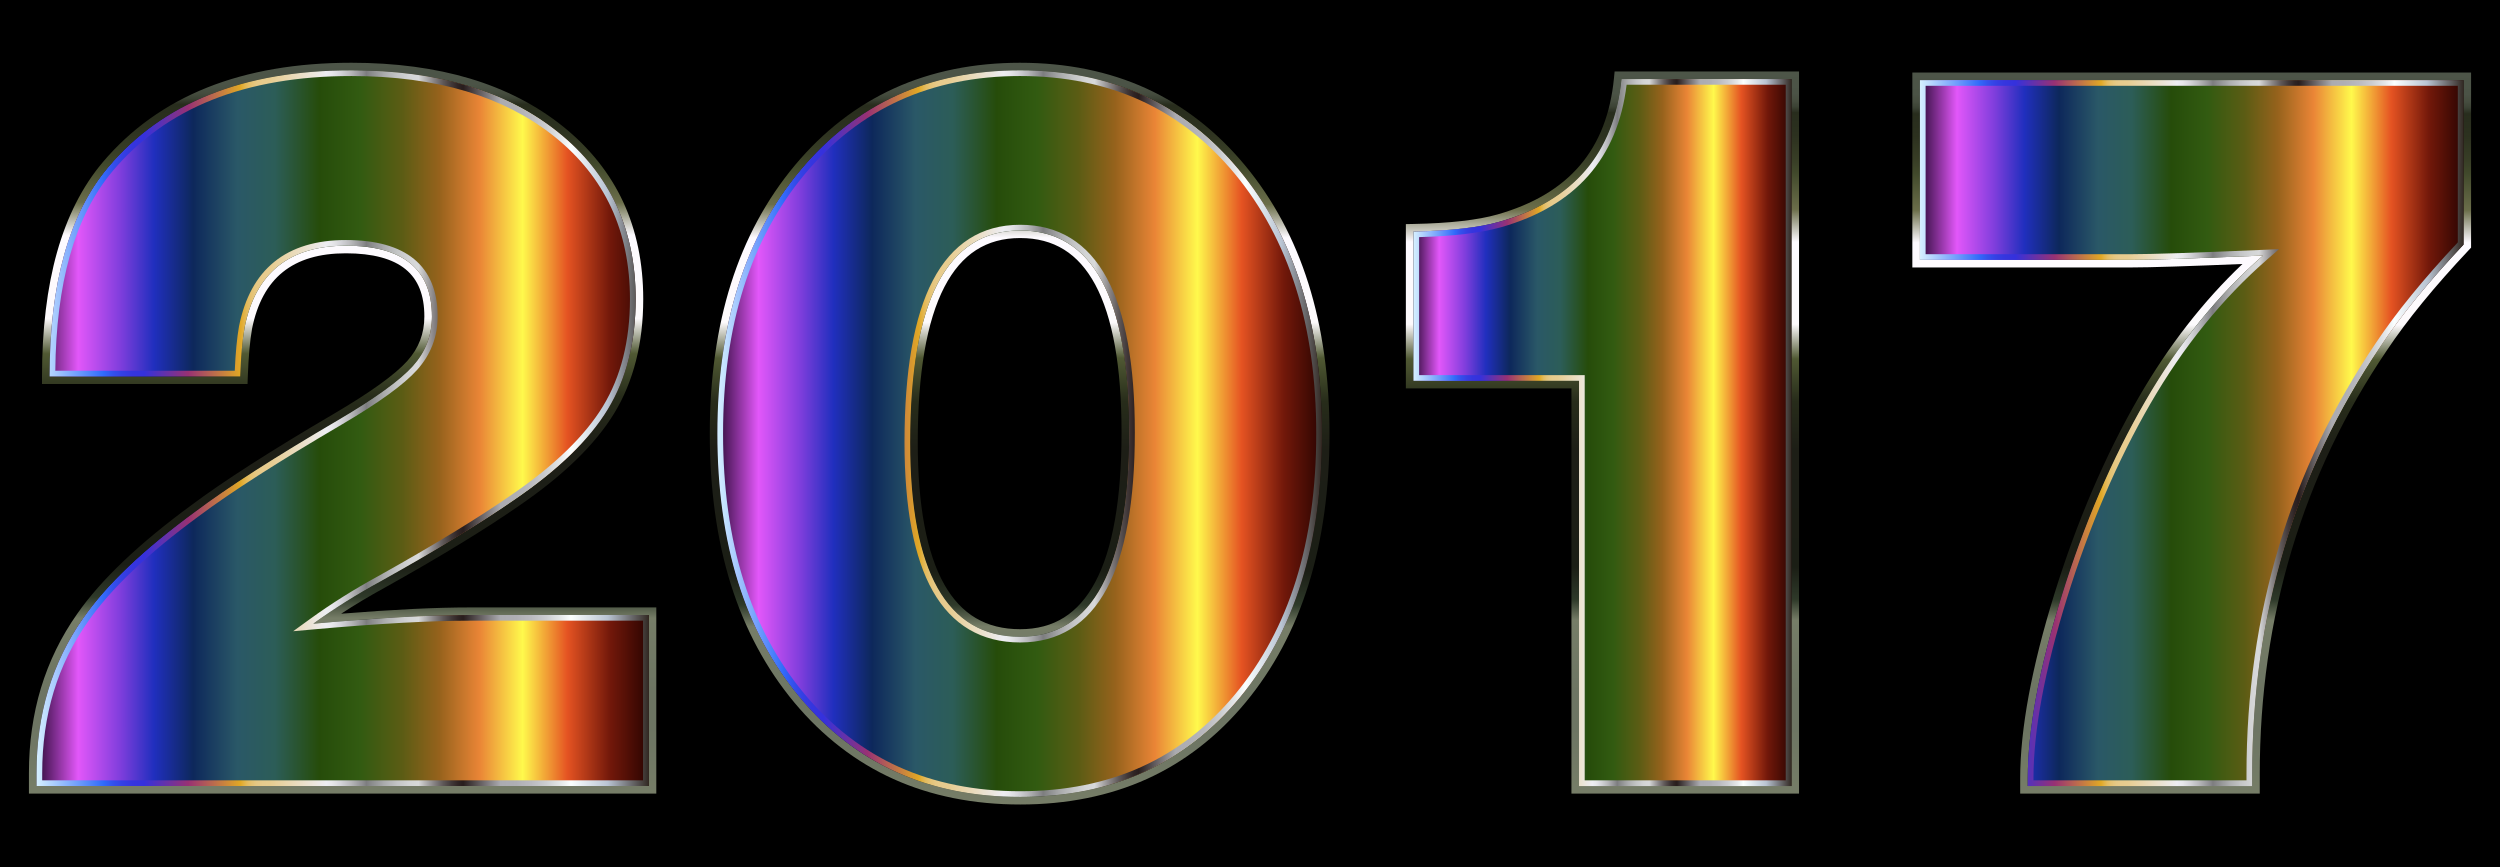 <?xml version="1.0" encoding="UTF-8"?>
<!DOCTYPE svg  PUBLIC '-//W3C//DTD SVG 1.1//EN'  'http://www.w3.org/Graphics/SVG/1.1/DTD/svg11.dtd'>
<svg enable-background="new 0 0 2637.049 914.773" version="1.1" viewBox="0 0 2637 914.77" xml:space="preserve" xmlns="http://www.w3.org/2000/svg">
<style type="text/css">
	.st0{fill:url(#i);}
	.st1{fill:url(#h);}
	.st2{fill:url(#g);}
	.st3{fill:url(#f);}
	.st4{fill:url(#e);}
	.st5{fill:url(#d);}
	.st6{fill:url(#c);}
	.st7{fill:url(#b);}
	.st8{fill:url(#a);}
	.st9{fill:url(#l);}
	.st10{fill:url(#k);}
	.st11{fill:url(#j);}
</style>
<rect width="2637" height="914.77"/>

	
		<linearGradient id="i" x1="38.524" x2="684.27" y1="451.64" y2="451.64" gradientUnits="userSpaceOnUse">
			<stop stop-color="#2D0B38" offset="0"/>
			<stop stop-color="#E257F9" offset=".068"/>
			<stop stop-color="#813EDD" offset=".136"/>
			<stop stop-color="#202FBE" offset=".192"/>
			<stop stop-color="#0D285B" offset=".256"/>
			<stop stop-color="#2A5867" offset=".328"/>
			<stop stop-color="#2C5D58" offset=".389"/>
			<stop stop-color="#264C0A" offset=".462"/>
			<stop stop-color="#325B11" offset=".529"/>
			<stop stop-color="#5B5C14" offset=".597"/>
			<stop stop-color="#96621C" offset=".658"/>
			<stop stop-color="#EA8536" offset=".724"/>
			<stop stop-color="#FFF94C" offset=".794"/>
			<stop stop-color="#E55322" offset=".867"/>
			<stop stop-color="#72180A" offset=".937"/>
			<stop stop-color="#2B0401" offset="1"/>
		</linearGradient>
		<path class="st0" d="m684.27 648.7v180.4h-645.75v-13.79c0-62.047 16.464-116.43 49.408-163.16 24.507-35.225 63.949-72.766 118.35-112.6 33.699-25.279 83.878-57.452 150.52-96.518 39.067-22.981 65.297-41.939 78.709-56.876 13.392-14.937 20.108-32.353 20.108-52.282 0-49.784-30.27-74.686-90.773-74.686-59.75 0-95.369 28.725-106.86 86.177-2.297 13.034-3.843 30.268-4.596 51.706h-201.08c0-98.044 20.682-171.58 62.047-220.61 57.451-68.17 142.86-102.26 256.23-102.26 91.15 0 163.92 21.831 218.32 65.495 54.38 43.662 81.579 102.26 81.579 175.8 0 45.207-9.765 83.878-29.299 116.05-19.534 32.174-52.28 63.969-98.241 95.369-35.243 24.525-82.352 53.25-141.33 86.177-25.279 13.789-49.03 28.725-71.239 44.812 68.17-6.123 123.32-9.192 165.46-9.192h188.44z"/>
		<linearGradient id="h" x1="361.4" x2="361.4" y1="837.1" y2="66.188" gradientUnits="userSpaceOnUse">
			<stop stop-color="#767D67" offset="0"/>
			<stop stop-color="#6D7563" offset=".09"/>
			<stop stop-color="#6D7563" offset=".141"/>
			<stop stop-color="#767D67" offset=".24"/>
			<stop stop-color="#2E3929" offset=".269"/>
			<stop stop-color="#1B1E15" offset=".314"/>
			<stop stop-color="#1D1E16" offset=".476"/>
			<stop stop-color="#272C1A" offset=".543"/>
			<stop stop-color="#505933" offset=".602"/>
			<stop stop-color="#FDFAFC" offset=".65"/>
			<stop stop-color="#FDFAFF" offset=".764"/>
			<stop stop-color="#6B6E4A" offset=".809"/>
			<stop stop-color="#41492B" offset=".86"/>
			<stop stop-color="#383E26" offset=".878"/>
			<stop stop-color="#2C311F" offset=".912"/>
			<stop stop-color="#282D1D" offset=".943"/>
			<stop stop-color="#2D3223" offset=".945"/>
			<stop stop-color="#3B4234" offset=".951"/>
			<stop stop-color="#464D3F" offset=".959"/>
			<stop stop-color="#4B5346" offset=".97"/>
			<stop stop-color="#4D5548" offset="1"/>
		</linearGradient>
		<path class="st1" d="m370.59 74.188c91.15 0 163.92 21.831 218.32 65.494 54.38 43.662 81.579 102.26 81.579 175.8 0 45.207-9.765 83.878-29.299 116.05-19.534 32.174-52.28 63.969-98.241 95.369-35.243 24.525-82.352 53.25-141.33 86.177-25.279 13.789-49.03 28.725-71.239 44.812 68.17-6.123 123.32-9.193 165.46-9.193h188.44v180.4h-645.75v-13.79c0-62.047 16.464-116.43 49.408-163.16 24.507-35.225 63.949-72.766 118.35-112.6 33.699-25.279 83.878-57.452 150.52-96.518 39.067-22.981 65.297-41.939 78.709-56.876 13.392-14.937 20.108-32.353 20.108-52.282 0-49.784-30.27-74.686-90.773-74.686-59.75 0-95.369 28.725-106.86 86.177-2.297 13.034-3.843 30.268-4.596 51.706h-201.08c0-98.044 20.682-171.58 62.047-220.61 57.451-68.168 142.86-102.26 256.23-102.26m0-8c-57.441 0-108.6 8.794-152.05 26.138-43.738 17.457-80.847 44.026-110.3 78.97-21.324 25.276-37.515 57.211-48.119 94.915-10.491 37.302-15.811 81.327-15.811 130.85v8h216.8l0.271-7.719c0.732-20.824 2.234-37.816 4.464-50.507 10.75-53.601 43.132-79.656 98.997-79.656 28.208 0 49.401 5.67 62.992 16.852 13.31 10.951 19.781 27.252 19.781 49.834 0 18.029-5.909 33.383-18.065 46.941-12.801 14.258-38.645 32.872-76.808 55.321-66.579 39.028-117.46 71.662-151.23 96.99-54.816 40.147-95.237 78.655-120.15 114.46-16.86 23.916-29.704 50.202-38.148 78.088-8.423 27.816-12.694 57.975-12.694 89.641v21.79h661.75v-196.4h-196.44c-35.729 0-81.38 2.233-136 6.647 14.609-9.538 29.87-18.654 45.617-27.244l0.035-0.019 0.034-0.019c58.924-32.897 106.69-62.026 141.98-86.58 46.669-31.889 80.493-64.793 100.53-97.8 20.212-33.29 30.461-73.732 30.461-120.2 0-37.767-7.113-72.243-21.14-102.47-14.056-30.289-35.397-57.06-63.43-79.567-27.881-22.378-60.881-39.384-98.086-50.546-36.962-11.087-79.098-16.709-125.24-16.709z"/>
		<linearGradient id="g" x1="38.524" x2="684.27" y1="451.64" y2="451.64" gradientUnits="userSpaceOnUse">
			<stop stop-color="#D6F0FF" offset="0"/>
			<stop stop-color="#316BFA" offset=".109"/>
			<stop stop-color="#3352ED" offset=".124"/>
			<stop stop-color="#3440E4" offset=".14"/>
			<stop stop-color="#3535DE" offset=".157"/>
			<stop stop-color="#3531DC" offset=".176"/>
			<stop stop-color="#983173" offset=".248"/>
			<stop stop-color="#E1A825" offset=".333"/>
			<stop stop-color="#E3B344" offset=".339"/>
			<stop stop-color="#E4BC60" offset=".345"/>
			<stop stop-color="#E5C375" offset=".352"/>
			<stop stop-color="#E6C884" offset=".36"/>
			<stop stop-color="#E7CB8D" offset=".369"/>
			<stop stop-color="#E7CC90" offset=".382"/>
			<stop stop-color="#EDEDF2" offset=".473"/>
			<stop stop-color="#E7E7EB" offset=".483"/>
			<stop stop-color="#D4D4D9" offset=".497"/>
			<stop stop-color="#B7B7BA" offset=".514"/>
			<stop stop-color="#8D8D90" offset=".533"/>
			<stop stop-color="#7D7D7F" offset=".539"/>
			<stop stop-color="#8A8B8C" offset=".547"/>
			<stop stop-color="#ACADAE" offset=".569"/>
			<stop stop-color="#C4C5C6" offset=".59"/>
			<stop stop-color="#D3D4D5" offset=".609"/>
			<stop stop-color="#D8D9DA" offset=".624"/>
			<stop stop-color="#BDBCBD" offset=".632"/>
			<stop stop-color="#888485" offset=".649"/>
			<stop stop-color="#5F5858" offset=".664"/>
			<stop stop-color="#413838" offset=".678"/>
			<stop stop-color="#2F2424" offset=".689"/>
			<stop stop-color="#281D1D" offset=".697"/>
			<stop stop-color="#ABABB0" offset=".758"/>
			<stop stop-color="#AFAFB4" offset=".783"/>
			<stop stop-color="#BABABF" offset=".808"/>
			<stop stop-color="#CCCED1" offset=".833"/>
			<stop stop-color="#E6E9EA" offset=".857"/>
			<stop stop-color="#FBFFFF" offset=".873"/>
			<stop stop-color="#B9C4D3" offset=".933"/>
			<stop stop-color="#322923" offset="1"/>
		</linearGradient>
		<path class="st2" d="m370.59 80.188c44.777 0 85.559 5.424 121.21 16.12 35.471 10.641 66.876 26.809 93.344 48.053 26.338 21.147 46.355 46.227 59.496 74.544 13.165 28.368 19.84 60.861 19.84 96.577 0 43.871-9.564 81.868-28.428 112.94-19.002 31.298-51.468 62.765-96.497 93.529l-0.042 0.03c-34.906 24.291-82.28 53.175-140.8 85.847-25.404 13.858-49.582 29.068-71.863 45.208l-17.65 12.785 21.706-1.95c67.731-6.084 123.22-9.168 164.92-9.168h182.44v168.4h-633.75v-7.79c0-30.29 4.069-59.085 12.093-85.584 8.009-26.451 20.196-51.388 36.241-74.149 24.03-34.539 63.384-71.949 116.97-111.19l0.028-0.02 0.028-0.021c33.348-25.015 83.8-57.362 149.96-96.146 39.959-23.506 66.171-42.491 80.134-58.043 14.36-16.016 21.641-34.954 21.641-56.287 0-26.655-8.373-47.059-24.886-60.645-16.163-13.298-40.349-20.04-71.887-20.04-62.735 0-100.67 30.617-112.74 91l-0.014 0.067-0.012 0.068c-2.137 12.124-3.633 27.828-4.456 46.747h-189.28c0.41-45.795 5.539-86.495 15.261-121.06 10.059-35.767 25.316-65.94 45.347-89.684 27.95-33.165 63.203-58.395 104.78-74.989 41.796-16.682 91.208-25.14 146.86-25.14m0-6c-113.38 0-198.78 34.093-256.23 102.26-41.365 49.03-62.047 122.57-62.047 220.61h201.08c0.754-21.437 2.299-38.672 4.596-51.706 11.49-57.452 47.11-86.177 106.86-86.177 60.503 0 90.773 24.902 90.773 74.686 0 19.929-6.716 37.344-20.108 52.282-13.412 14.937-39.642 33.895-78.709 56.876-66.643 39.066-116.82 71.239-150.52 96.518-54.4 39.838-93.842 77.379-118.35 112.6-32.944 46.733-49.408 101.11-49.408 163.16v13.79h645.75v-180.4h-188.44c-42.136 0-97.288 3.069-165.46 9.193 22.209-16.088 45.961-31.024 71.239-44.812 58.978-32.927 106.09-61.652 141.33-86.177 45.961-31.4 78.707-63.196 98.241-95.369 19.534-32.172 29.299-70.843 29.299-116.05 0-73.537-27.199-132.14-81.579-175.8-54.398-43.664-127.16-65.495-218.31-65.495z"/>
	
	
		<linearGradient id="f" x1="756.66" x2="1394.4" y1="457.39" y2="457.39" gradientUnits="userSpaceOnUse">
			<stop stop-color="#2D0B38" offset="0"/>
			<stop stop-color="#E257F9" offset=".068"/>
			<stop stop-color="#813EDD" offset=".136"/>
			<stop stop-color="#202FBE" offset=".192"/>
			<stop stop-color="#0D285B" offset=".256"/>
			<stop stop-color="#2A5867" offset=".328"/>
			<stop stop-color="#2C5D58" offset=".389"/>
			<stop stop-color="#264C0A" offset=".462"/>
			<stop stop-color="#325B11" offset=".529"/>
			<stop stop-color="#5B5C14" offset=".597"/>
			<stop stop-color="#96621C" offset=".658"/>
			<stop stop-color="#EA8536" offset=".724"/>
			<stop stop-color="#FFF94C" offset=".794"/>
			<stop stop-color="#E55322" offset=".867"/>
			<stop stop-color="#72180A" offset=".937"/>
			<stop stop-color="#2B0401" offset="1"/>
		</linearGradient>
		<path class="st3" d="m1076.1 74.188c95.745 0 172.73 35.099 230.95 105.3 58.206 70.197 87.327 162.84 87.327 277.9 0 115.85-28.925 208.69-86.753 278.49-57.846 69.805-135.01 104.71-231.53 104.71-96.518 0-173.9-34.901-232.1-104.71-58.223-69.802-87.326-162.64-87.326-278.49 0-115.06 29.3-207.7 87.901-277.9 58.6-70.199 135.76-105.3 231.53-105.3zm0 168.91c-77.379 0-116.05 74.506-116.05 223.5 0 136.73 38.672 205.08 116.05 205.08 76.589 0 114.9-71.814 114.9-215.44 0-142.08-38.312-213.14-114.9-213.14z"/>
		<linearGradient id="e" x1="1075.5" x2="1075.5" y1="848.59" y2="66.188" gradientUnits="userSpaceOnUse">
			<stop stop-color="#767D67" offset="0"/>
			<stop stop-color="#6D7563" offset=".09"/>
			<stop stop-color="#6D7563" offset=".141"/>
			<stop stop-color="#767D67" offset=".24"/>
			<stop stop-color="#2E3929" offset=".269"/>
			<stop stop-color="#1B1E15" offset=".314"/>
			<stop stop-color="#1D1E16" offset=".476"/>
			<stop stop-color="#272C1A" offset=".543"/>
			<stop stop-color="#505933" offset=".602"/>
			<stop stop-color="#FDFAFC" offset=".65"/>
			<stop stop-color="#FDFAFF" offset=".764"/>
			<stop stop-color="#6B6E4A" offset=".809"/>
			<stop stop-color="#41492B" offset=".86"/>
			<stop stop-color="#383E26" offset=".878"/>
			<stop stop-color="#2C311F" offset=".912"/>
			<stop stop-color="#282D1D" offset=".943"/>
			<stop stop-color="#2D3223" offset=".945"/>
			<stop stop-color="#3B4234" offset=".951"/>
			<stop stop-color="#464D3F" offset=".959"/>
			<stop stop-color="#4B5346" offset=".97"/>
			<stop stop-color="#4D5548" offset="1"/>
		</linearGradient>
		<path class="st4" d="m1076.1 74.188c95.745 0 172.73 35.099 230.95 105.3 58.206 70.197 87.327 162.84 87.327 277.9 0 115.85-28.925 208.69-86.753 278.49-57.846 69.805-135.01 104.71-231.53 104.71-96.518 0-173.9-34.901-232.1-104.71-58.223-69.802-87.326-162.64-87.326-278.49 0-115.06 29.3-207.7 87.901-277.9 58.601-70.199 135.76-105.3 231.53-105.3m0 597.49c76.589 0 114.9-71.814 114.9-215.44 0-142.08-38.312-213.14-114.9-213.14-77.379 0-116.05 74.506-116.05 223.5 0 136.73 38.672 205.08 116.05 205.08m0-605.49c-48.807 0-93.559 9.098-133.01 27.042-39.506 17.968-74.717 45.263-104.66 81.129-29.834 35.737-52.514 77.74-67.412 124.84-14.829 46.883-22.348 100.1-22.348 158.19 0 58.471 7.468 111.94 22.196 158.91 14.801 47.206 37.339 89.164 66.986 124.71 29.747 35.675 64.919 62.826 104.54 80.698 39.545 17.839 84.531 26.884 133.71 26.884 49.176 0 94.113-9.046 133.56-26.887 39.522-17.874 74.555-45.03 104.12-80.715 29.449-35.547 51.836-77.503 66.54-124.7 14.633-46.974 22.053-100.43 22.053-158.9 0-58.074-7.471-111.29-22.204-158.17-14.8-47.094-37.33-89.094-66.964-124.83-29.753-35.872-64.827-63.174-104.25-81.146-39.361-17.945-84.064-27.044-132.86-27.044zm0 597.49c-35.911 0-62.106-15.441-80.08-47.206-18.56-32.8-27.971-83.226-27.971-149.88 0-72.857 9.457-128.01 28.109-163.94 18.014-34.697 44.164-51.564 79.943-51.564 35.44 0 61.323 16.056 79.13 49.087 18.428 34.183 27.772 86.688 27.772 156.06 0 70.148-9.349 123.24-27.788 157.82-17.813 33.392-43.691 49.625-79.115 49.625z"/>
		<linearGradient id="d" x1="756.66" x2="1394.4" y1="457.39" y2="457.39" gradientUnits="userSpaceOnUse">
			<stop stop-color="#D6F0FF" offset="0"/>
			<stop stop-color="#316BFA" offset=".109"/>
			<stop stop-color="#3352ED" offset=".124"/>
			<stop stop-color="#3440E4" offset=".14"/>
			<stop stop-color="#3535DE" offset=".157"/>
			<stop stop-color="#3531DC" offset=".176"/>
			<stop stop-color="#983173" offset=".248"/>
			<stop stop-color="#E1A825" offset=".333"/>
			<stop stop-color="#E3B344" offset=".339"/>
			<stop stop-color="#E4BC60" offset=".345"/>
			<stop stop-color="#E5C375" offset=".352"/>
			<stop stop-color="#E6C884" offset=".36"/>
			<stop stop-color="#E7CB8D" offset=".369"/>
			<stop stop-color="#E7CC90" offset=".382"/>
			<stop stop-color="#EDEDF2" offset=".473"/>
			<stop stop-color="#E7E7EB" offset=".483"/>
			<stop stop-color="#D4D4D9" offset=".497"/>
			<stop stop-color="#B7B7BA" offset=".514"/>
			<stop stop-color="#8D8D90" offset=".533"/>
			<stop stop-color="#7D7D7F" offset=".539"/>
			<stop stop-color="#8A8B8C" offset=".547"/>
			<stop stop-color="#ACADAE" offset=".569"/>
			<stop stop-color="#C4C5C6" offset=".59"/>
			<stop stop-color="#D3D4D5" offset=".609"/>
			<stop stop-color="#D8D9DA" offset=".624"/>
			<stop stop-color="#BDBCBD" offset=".632"/>
			<stop stop-color="#888485" offset=".649"/>
			<stop stop-color="#5F5858" offset=".664"/>
			<stop stop-color="#413838" offset=".678"/>
			<stop stop-color="#2F2424" offset=".689"/>
			<stop stop-color="#281D1D" offset=".697"/>
			<stop stop-color="#ABABB0" offset=".758"/>
			<stop stop-color="#AFAFB4" offset=".783"/>
			<stop stop-color="#BABABF" offset=".808"/>
			<stop stop-color="#CCCED1" offset=".833"/>
			<stop stop-color="#E6E9EA" offset=".857"/>
			<stop stop-color="#FBFFFF" offset=".873"/>
			<stop stop-color="#B9C4D3" offset=".933"/>
			<stop stop-color="#322923" offset="1"/>
		</linearGradient>
		<path class="st5" d="m1076.1 80.188c46.784 0 89.532 8.675 127.06 25.784 37.482 17.089 70.884 43.111 99.277 77.343 28.47 34.335 50.132 74.741 64.385 120.1 14.306 45.523 21.56 97.329 21.56 153.98 0 57.048-7.207 109.11-21.419 154.73-14.158 45.449-35.675 85.8-63.953 119.93-28.202 34.032-61.549 59.902-99.115 76.891-37.624 17.016-80.62 25.643-127.79 25.643-47.179 0-90.228-8.628-127.95-25.645-37.673-16.994-71.164-42.868-99.544-76.904-28.468-34.13-50.128-74.48-64.379-119.93-14.302-45.616-21.554-97.671-21.554-154.72 0-56.649 7.3-108.45 21.696-153.97 14.345-45.354 36.151-85.759 64.811-120.09 28.582-34.239 62.127-60.266 99.705-77.356 37.62-17.113 80.422-25.788 127.22-25.788m0 597.49c40.506 0 71.279-19.19 91.466-57.037 19.532-36.62 29.436-91.934 29.436-164.4 0-71.713-9.908-126.45-29.448-162.7-20.191-37.453-50.96-56.443-91.453-56.443-40.926 0-72.003 19.888-92.368 59.113-19.696 37.937-29.683 95.264-29.683 170.39 0 69.097 10.022 121.84 29.787 156.77 20.39 36.038 51.433 54.311 92.263 54.311m0-603.49c-95.764 0-172.93 35.099-231.53 105.3-58.601 70.197-87.901 162.84-87.901 277.9 0 115.85 29.103 208.69 87.326 278.49 58.206 69.805 135.58 104.71 232.1 104.71 96.517 0 173.68-34.901 231.53-104.71 57.828-69.802 86.753-162.64 86.753-278.49 0-115.06-29.121-207.7-87.327-277.9-58.226-70.199-135.21-105.3-230.96-105.3zm0 597.49c-77.379 0-116.05-68.348-116.05-205.08 0-149 38.672-223.5 116.05-223.5 76.589 0 114.9 71.06 114.9 213.14 0 143.63-38.312 215.44-114.9 215.44z"/>
	
	
		<linearGradient id="c" x1="1490.9" x2="1889.6" y1="456.24" y2="456.24" gradientUnits="userSpaceOnUse">
			<stop stop-color="#2D0B38" offset="0"/>
			<stop stop-color="#E257F9" offset=".068"/>
			<stop stop-color="#813EDD" offset=".136"/>
			<stop stop-color="#202FBE" offset=".192"/>
			<stop stop-color="#0D285B" offset=".256"/>
			<stop stop-color="#2A5867" offset=".328"/>
			<stop stop-color="#2C5D58" offset=".389"/>
			<stop stop-color="#264C0A" offset=".462"/>
			<stop stop-color="#325B11" offset=".529"/>
			<stop stop-color="#5B5C14" offset=".597"/>
			<stop stop-color="#96621C" offset=".658"/>
			<stop stop-color="#EA8536" offset=".724"/>
			<stop stop-color="#FFF94C" offset=".794"/>
			<stop stop-color="#E55322" offset=".867"/>
			<stop stop-color="#72180A" offset=".937"/>
			<stop stop-color="#2B0401" offset="1"/>
		</linearGradient>
		<path class="st6" d="m1889.6 83.38v745.72h-224.06v-427.44h-174.65v-157.42c39.067-0.754 69.317-4.201 90.773-10.341 78.132-22.208 121.02-72.388 128.69-150.52h179.25z"/>
		<linearGradient id="b" x1="1690.2" x2="1690.2" y1="837.1" y2="75.38" gradientUnits="userSpaceOnUse">
			<stop stop-color="#767D67" offset="0"/>
			<stop stop-color="#6D7563" offset=".09"/>
			<stop stop-color="#6D7563" offset=".141"/>
			<stop stop-color="#767D67" offset=".24"/>
			<stop stop-color="#2E3929" offset=".269"/>
			<stop stop-color="#1B1E15" offset=".314"/>
			<stop stop-color="#1D1E16" offset=".476"/>
			<stop stop-color="#272C1A" offset=".543"/>
			<stop stop-color="#505933" offset=".602"/>
			<stop stop-color="#FDFAFC" offset=".65"/>
			<stop stop-color="#FDFAFF" offset=".764"/>
			<stop stop-color="#6B6E4A" offset=".809"/>
			<stop stop-color="#41492B" offset=".86"/>
			<stop stop-color="#383E26" offset=".878"/>
			<stop stop-color="#2C311F" offset=".912"/>
			<stop stop-color="#282D1D" offset=".943"/>
			<stop stop-color="#2D3223" offset=".945"/>
			<stop stop-color="#3B4234" offset=".951"/>
			<stop stop-color="#464D3F" offset=".959"/>
			<stop stop-color="#4B5346" offset=".97"/>
			<stop stop-color="#4D5548" offset="1"/>
		</linearGradient>
		<path class="st7" d="m1889.6 83.38v745.72h-224.06v-427.44h-174.65v-157.42c39.067-0.754 69.318-4.201 90.773-10.341 78.132-22.208 121.02-72.388 128.69-150.52h179.25m8-8.001h-194.5l-0.708 7.219c-7.38 75.222-47.586 122.2-122.91 143.61-20.705 5.925-50.557 9.301-88.74 10.038l-7.846 0.151v173.26h174.65v427.44h240.06v-761.72h1e-3z"/>
		<linearGradient id="a" x1="1490.9" x2="1889.6" y1="456.24" y2="456.24" gradientUnits="userSpaceOnUse">
			<stop stop-color="#D6F0FF" offset="0"/>
			<stop stop-color="#316BFA" offset=".109"/>
			<stop stop-color="#3352ED" offset=".124"/>
			<stop stop-color="#3440E4" offset=".14"/>
			<stop stop-color="#3535DE" offset=".157"/>
			<stop stop-color="#3531DC" offset=".176"/>
			<stop stop-color="#983173" offset=".248"/>
			<stop stop-color="#E1A825" offset=".333"/>
			<stop stop-color="#E3B344" offset=".339"/>
			<stop stop-color="#E4BC60" offset=".345"/>
			<stop stop-color="#E5C375" offset=".352"/>
			<stop stop-color="#E6C884" offset=".36"/>
			<stop stop-color="#E7CB8D" offset=".369"/>
			<stop stop-color="#E7CC90" offset=".382"/>
			<stop stop-color="#EDEDF2" offset=".473"/>
			<stop stop-color="#E7E7EB" offset=".483"/>
			<stop stop-color="#D4D4D9" offset=".497"/>
			<stop stop-color="#B7B7BA" offset=".514"/>
			<stop stop-color="#8D8D90" offset=".533"/>
			<stop stop-color="#7D7D7F" offset=".539"/>
			<stop stop-color="#8A8B8C" offset=".547"/>
			<stop stop-color="#ACADAE" offset=".569"/>
			<stop stop-color="#C4C5C6" offset=".59"/>
			<stop stop-color="#D3D4D5" offset=".609"/>
			<stop stop-color="#D8D9DA" offset=".624"/>
			<stop stop-color="#BDBCBD" offset=".632"/>
			<stop stop-color="#888485" offset=".649"/>
			<stop stop-color="#5F5858" offset=".664"/>
			<stop stop-color="#413838" offset=".678"/>
			<stop stop-color="#2F2424" offset=".689"/>
			<stop stop-color="#281D1D" offset=".697"/>
			<stop stop-color="#ABABB0" offset=".758"/>
			<stop stop-color="#AFAFB4" offset=".783"/>
			<stop stop-color="#BABABF" offset=".808"/>
			<stop stop-color="#CCCED1" offset=".833"/>
			<stop stop-color="#E6E9EA" offset=".857"/>
			<stop stop-color="#FBFFFF" offset=".873"/>
			<stop stop-color="#B9C4D3" offset=".933"/>
			<stop stop-color="#322923" offset="1"/>
		</linearGradient>
		<path class="st8" d="m1883.6 89.38v733.72h-212.06v-427.44h-174.65v-145.55c36.611-0.989 65.667-4.496 86.414-10.433 78.555-22.328 123.08-72.875 132.43-150.29h167.87m6-6h-179.25c-7.666 78.133-50.557 128.31-128.69 150.52-21.456 6.14-51.706 9.587-90.773 10.341v157.42h174.65v427.44h224.06v-745.72h1e-3z"/>
	
	
		<linearGradient id="l" x1="2025.2" x2="2598.5" y1="456.81" y2="456.81" gradientUnits="userSpaceOnUse">
			<stop stop-color="#2D0B38" offset="0"/>
			<stop stop-color="#E257F9" offset=".068"/>
			<stop stop-color="#813EDD" offset=".136"/>
			<stop stop-color="#202FBE" offset=".192"/>
			<stop stop-color="#0D285B" offset=".256"/>
			<stop stop-color="#2A5867" offset=".328"/>
			<stop stop-color="#2C5D58" offset=".389"/>
			<stop stop-color="#264C0A" offset=".462"/>
			<stop stop-color="#325B11" offset=".529"/>
			<stop stop-color="#5B5C14" offset=".597"/>
			<stop stop-color="#96621C" offset=".658"/>
			<stop stop-color="#EA8536" offset=".724"/>
			<stop stop-color="#FFF94C" offset=".794"/>
			<stop stop-color="#E55322" offset=".867"/>
			<stop stop-color="#72180A" offset=".937"/>
			<stop stop-color="#2B0401" offset="1"/>
		</linearGradient>
		<path class="st9" d="m2598.5 84.529v173.5c-36.764 39.066-65.885 74.686-87.324 106.86-90.395 133.28-135.58 283.81-135.58 451.57v12.639h-236.7v-8.044c0-51.312 11.868-115.28 35.621-191.89 23.733-76.589 53.23-145.35 88.473-206.25 35.223-60.898 76.588-112.03 124.09-153.39-71.237 3.069-117.59 4.596-139.03 4.596h-222.91v-189.59h573.36z"/>
		<linearGradient id="k" x1="2311.8" x2="2311.8" y1="837.1" y2="76.529" gradientUnits="userSpaceOnUse">
			<stop stop-color="#767D67" offset="0"/>
			<stop stop-color="#6D7563" offset=".09"/>
			<stop stop-color="#6D7563" offset=".141"/>
			<stop stop-color="#767D67" offset=".24"/>
			<stop stop-color="#2E3929" offset=".269"/>
			<stop stop-color="#1B1E15" offset=".314"/>
			<stop stop-color="#1D1E16" offset=".476"/>
			<stop stop-color="#272C1A" offset=".543"/>
			<stop stop-color="#505933" offset=".602"/>
			<stop stop-color="#FDFAFC" offset=".65"/>
			<stop stop-color="#FDFAFF" offset=".764"/>
			<stop stop-color="#6B6E4A" offset=".809"/>
			<stop stop-color="#41492B" offset=".86"/>
			<stop stop-color="#383E26" offset=".878"/>
			<stop stop-color="#2C311F" offset=".912"/>
			<stop stop-color="#282D1D" offset=".943"/>
			<stop stop-color="#2D3223" offset=".945"/>
			<stop stop-color="#3B4234" offset=".951"/>
			<stop stop-color="#464D3F" offset=".959"/>
			<stop stop-color="#4B5346" offset=".97"/>
			<stop stop-color="#4D5548" offset="1"/>
		</linearGradient>
		<path class="st10" d="m2598.5 84.529v173.5c-36.764 39.066-65.885 74.686-87.324 106.86-90.395 133.28-135.58 283.81-135.58 451.57v12.639h-236.7v-8.044c0-51.312 11.868-115.28 35.621-191.89 23.733-76.589 53.23-145.35 88.473-206.25 35.223-60.898 76.588-112.03 124.09-153.39-71.237 3.069-117.59 4.596-139.03 4.596h-222.91v-189.59h573.36m8-8h-589.36v205.59h230.91c19.262 0 58.676-1.233 117.31-3.669-41.217 39.052-77.918 86.205-109.3 140.46-35.381 61.137-65.388 131.08-89.189 207.89-23.874 76.998-35.979 142.36-35.979 194.26v16.044h252.7v-20.639c0-165.36 45.152-315.77 134.2-447.08l0.036-0.054c21.061-31.605 50.161-67.206 86.493-105.81l2.174-2.31v-184.67z"/>
		<linearGradient id="j" x1="2025.2" x2="2598.5" y1="456.81" y2="456.81" gradientUnits="userSpaceOnUse">
			<stop stop-color="#D6F0FF" offset="0"/>
			<stop stop-color="#316BFA" offset=".109"/>
			<stop stop-color="#3352ED" offset=".124"/>
			<stop stop-color="#3440E4" offset=".14"/>
			<stop stop-color="#3535DE" offset=".157"/>
			<stop stop-color="#3531DC" offset=".176"/>
			<stop stop-color="#983173" offset=".248"/>
			<stop stop-color="#E1A825" offset=".333"/>
			<stop stop-color="#E3B344" offset=".339"/>
			<stop stop-color="#E4BC60" offset=".345"/>
			<stop stop-color="#E5C375" offset=".352"/>
			<stop stop-color="#E6C884" offset=".36"/>
			<stop stop-color="#E7CB8D" offset=".369"/>
			<stop stop-color="#E7CC90" offset=".382"/>
			<stop stop-color="#EDEDF2" offset=".473"/>
			<stop stop-color="#E7E7EB" offset=".483"/>
			<stop stop-color="#D4D4D9" offset=".497"/>
			<stop stop-color="#B7B7BA" offset=".514"/>
			<stop stop-color="#8D8D90" offset=".533"/>
			<stop stop-color="#7D7D7F" offset=".539"/>
			<stop stop-color="#8A8B8C" offset=".547"/>
			<stop stop-color="#ACADAE" offset=".569"/>
			<stop stop-color="#C4C5C6" offset=".59"/>
			<stop stop-color="#D3D4D5" offset=".609"/>
			<stop stop-color="#D8D9DA" offset=".624"/>
			<stop stop-color="#BDBCBD" offset=".632"/>
			<stop stop-color="#888485" offset=".649"/>
			<stop stop-color="#5F5858" offset=".664"/>
			<stop stop-color="#413838" offset=".678"/>
			<stop stop-color="#2F2424" offset=".689"/>
			<stop stop-color="#281D1D" offset=".697"/>
			<stop stop-color="#ABABB0" offset=".758"/>
			<stop stop-color="#AFAFB4" offset=".783"/>
			<stop stop-color="#BABABF" offset=".808"/>
			<stop stop-color="#CCCED1" offset=".833"/>
			<stop stop-color="#E6E9EA" offset=".857"/>
			<stop stop-color="#FBFFFF" offset=".873"/>
			<stop stop-color="#B9C4D3" offset=".933"/>
			<stop stop-color="#322923" offset="1"/>
		</linearGradient>
		<path class="st11" d="m2592.5 90.529v165.13c-36.109 38.509-65.142 74.131-86.29 105.87-90.651 133.66-136.62 286.72-136.62 454.93v6.639h-224.7v-2.044c0-50.493 11.894-114.46 35.352-190.11 23.491-75.808 53.077-144.79 87.935-205.02 34.727-60.04 76.056-111.14 122.84-151.87l12.928-11.257-17.127 0.738c-70.698 3.046-117.39 4.591-138.77 4.591h-216.91v-177.59h561.36m6-6h-573.36v189.59h222.91c21.439 0 67.796-1.527 139.03-4.596-47.506 41.365-88.871 92.496-124.09 153.39-35.243 60.898-64.739 129.66-88.473 206.25-23.753 76.607-35.621 140.58-35.621 191.89v8.044h236.7v-12.639c0-167.76 45.186-318.28 135.58-451.57 21.439-32.174 50.56-67.793 87.324-106.86v-173.5z"/>
	

</svg>
